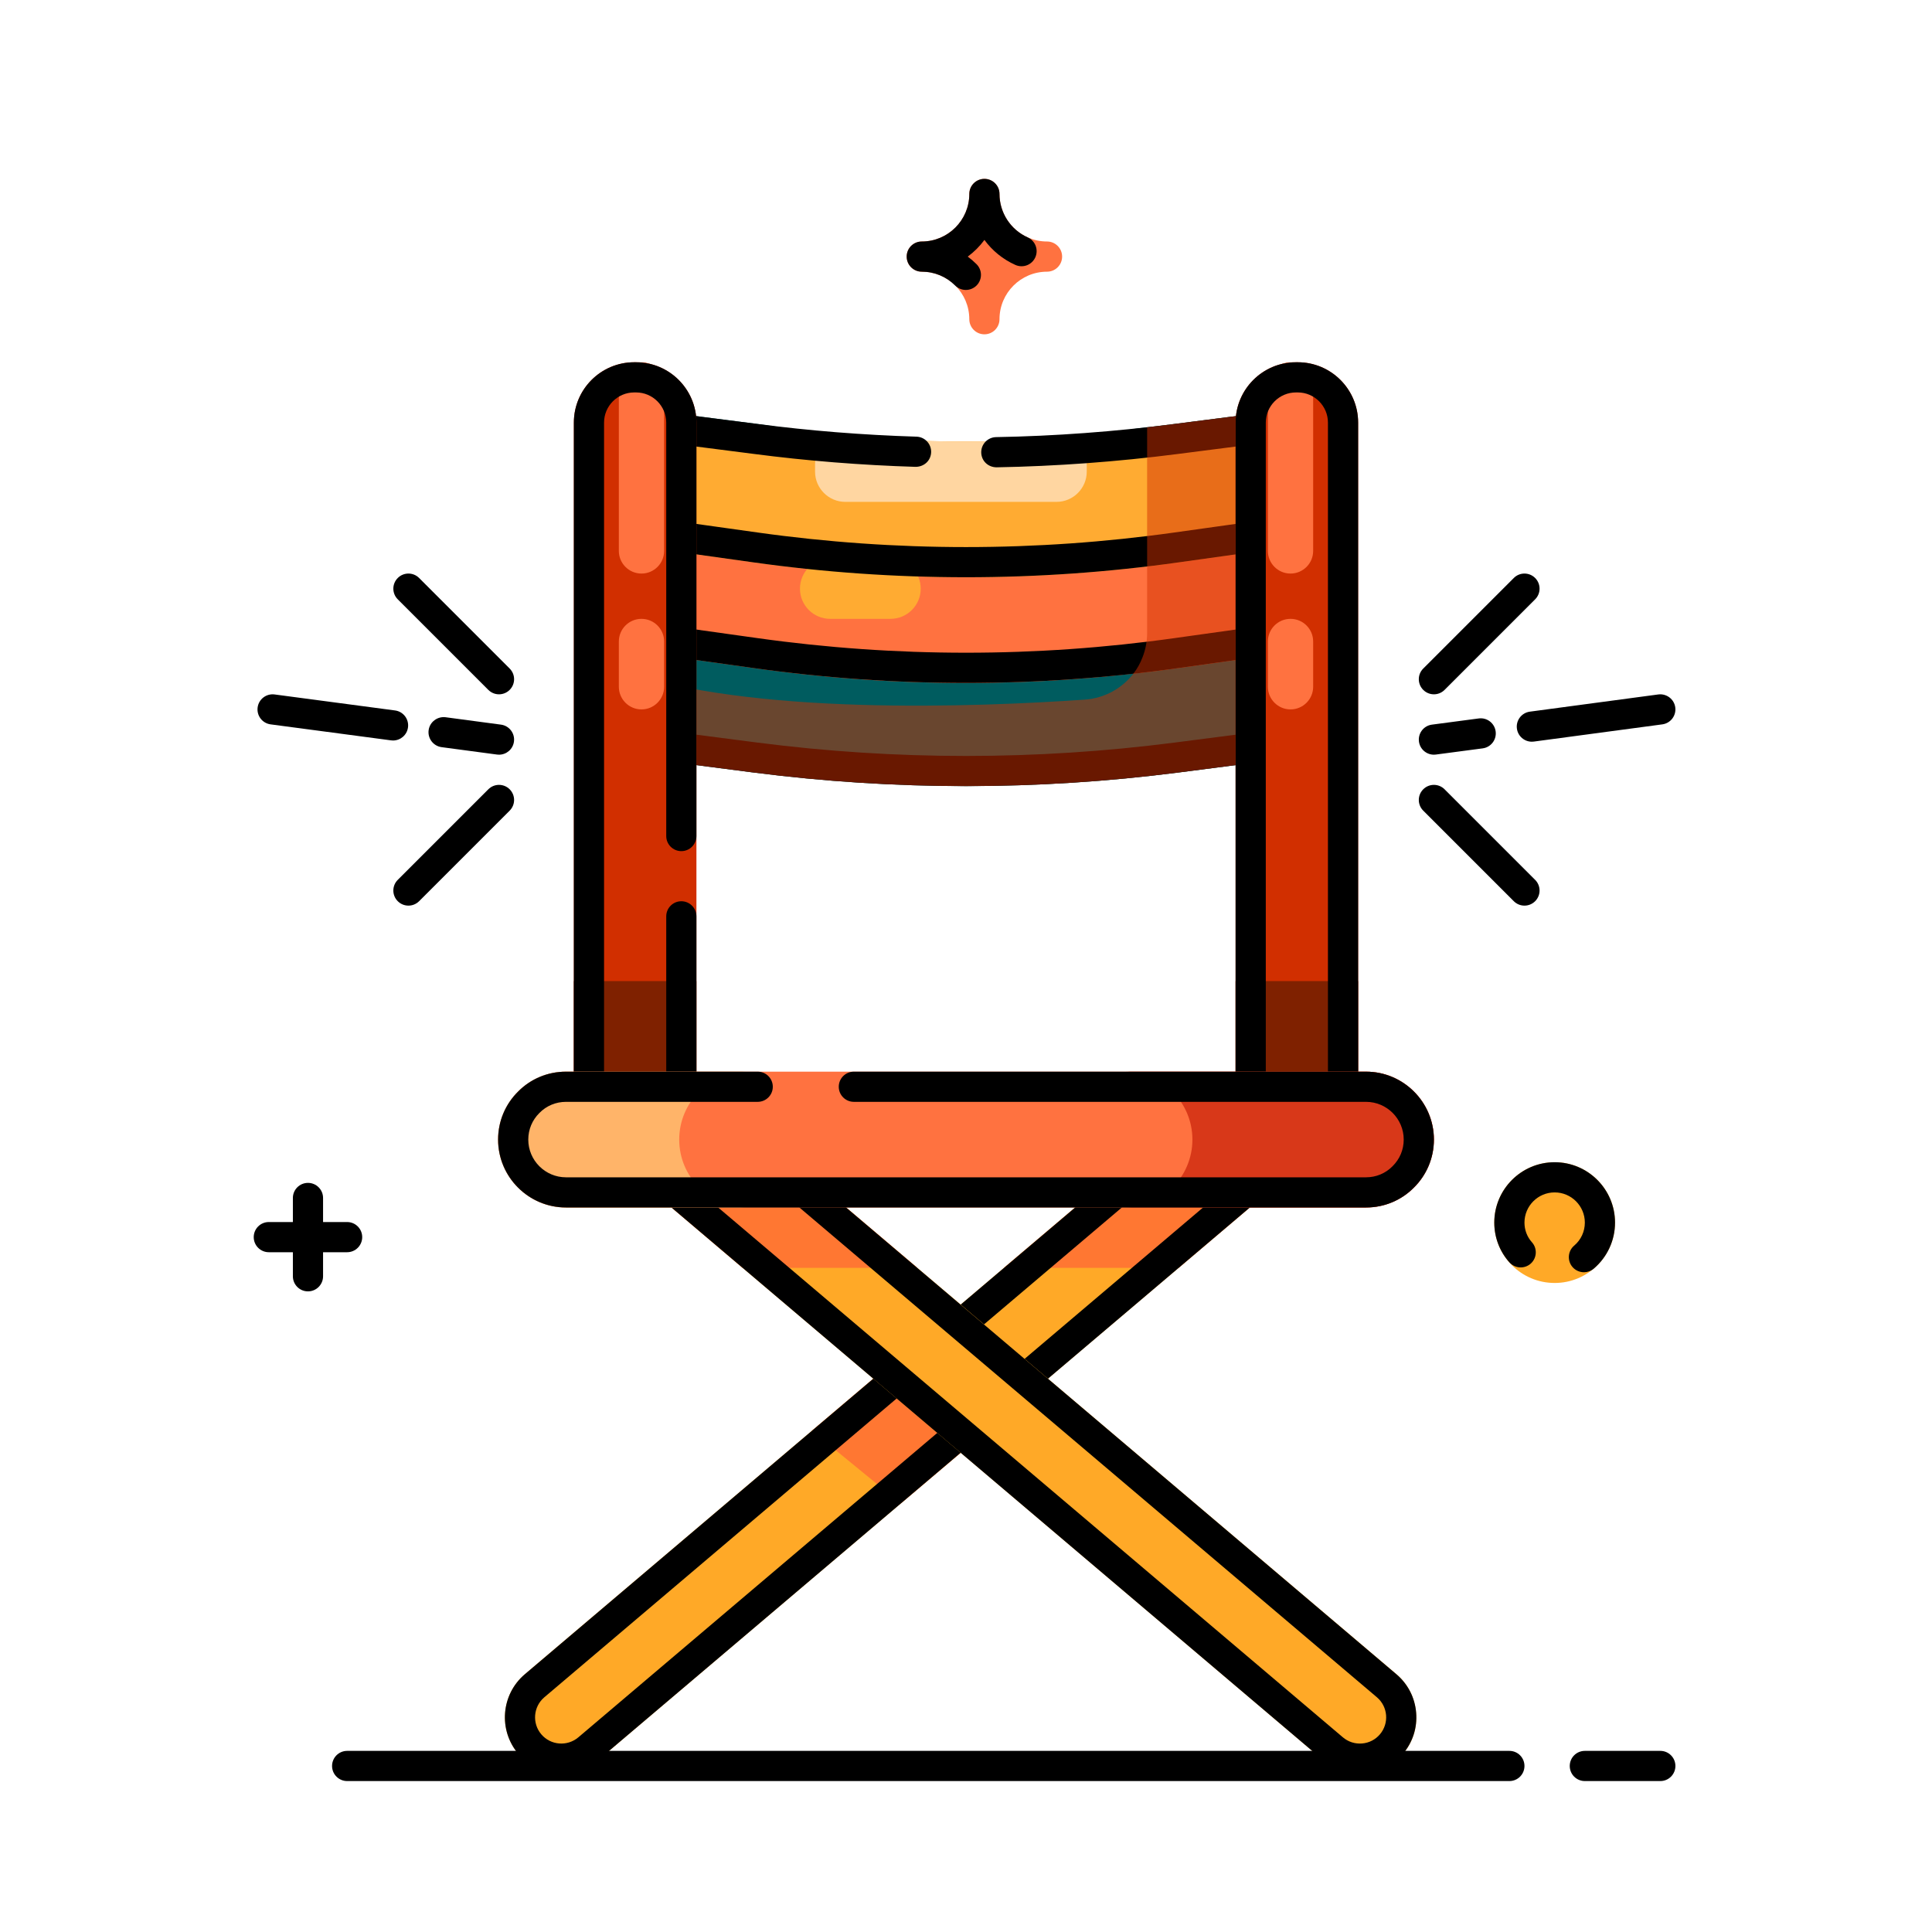 <svg xmlns="http://www.w3.org/2000/svg" xmlns:xlink="http://www.w3.org/1999/xlink" id="_x31_3" x="0px" y="0px" viewBox="0 0 128 128" style="enable-background:new 0 0 128 128;" xml:space="preserve"><style type="text/css">	.st0{fill:#005C5F;}	.st1{fill:#FF7240;}	.st2{fill:#FFAB32;}	.st3{fill:#FFD6A1;}	.st4{opacity:0.5;}	.st5{fill:#D12F00;}	.st6{fill:#FFA927;}	.st7{fill:#FF7732;}	.st8{fill:#7F2100;}	.st9{fill:#FFB469;}	.st10{fill:#D83819;}</style><g>	<g>		<g>			<g>				<path class="st0" d="M88,27.92v21.1c0,0.51-0.37,0.93-0.87,0.99l-9.06,1.17c-4.67,0.6-9.37,0.9-14.07,0.9s-9.4-0.3-14.07-0.9     l-9.06-1.17c-0.5-0.06-0.87-0.48-0.87-0.99v-21.1c0-0.29,0.12-0.56,0.34-0.75c0.21-0.19,0.5-0.28,0.79-0.24l9.06,1.16     C55.102,28.721,59.053,30.045,64,30c3.675-0.034,8.347-1.285,12-1.69c0.6-0.07,1.21-0.14,1.81-0.22l9.06-1.16     c0.29-0.04,0.57,0.05,0.79,0.24C87.88,27.36,88,27.63,88,27.92z"></path>			</g>			<g>				<path class="st1" d="M88,35v7c0,0.5-0.37,0.92-0.86,0.99L87,43.01l-8.92,1.25c-1,0.14-1.99,0.27-2.99,0.37     C71.4,45.05,67.7,45.25,64,45.25c-4.7,0-9.41-0.33-14.08-0.99L41,43.01l-0.14-0.02C40.37,42.92,40,42.5,40,42v-7     c0-0.29,0.13-0.56,0.34-0.75C40.53,34.09,40.76,34,41,34c0.05,0,0.09,0,0.14,0.01l9.06,1.27c8.56,1.21,17.23,1.28,25.8,0.24     c0.6-0.08,1.2-0.16,1.8-0.24l9.06-1.27C86.91,34,86.95,34,87,34c0.24,0,0.48,0.08,0.66,0.25C87.88,34.44,88,34.71,88,35z"></path>			</g>			<g>				<path class="st2" d="M88,28v7c0,0.5-0.37,0.92-0.86,0.99L87,36.01l-8.92,1.25c-0.69,0.1-1.39,0.19-2.08,0.27     c-3.99,0.48-8,0.72-12,0.72c-4.7,0-9.41-0.33-14.08-0.99L41,36.01l-0.14-0.02C40.37,35.92,40,35.5,40,35v-7     c0-0.29,0.13-0.56,0.34-0.75c0.22-0.19,0.51-0.28,0.8-0.24l9.06,1.27c1.7,0.24,3.41,0.44,5.13,0.59     c5.19,0.46,10.41,0.5,15.61,0.13c0,0,0.01-0.01,0.01,0c1.69-0.12,3.37-0.28,5.05-0.48c0.6-0.08,1.2-0.16,1.8-0.24l9.06-1.27     c0.28-0.04,0.58,0.05,0.8,0.24C87.88,27.44,88,27.71,88,28z"></path>			</g>			<g>				<path class="st3" d="M72,30.75v0.5c0,1.1-0.9,2-2,2H56c-1.1,0-2-0.9-2-2v-0.5c0-0.86,0.56-1.61,1.33-1.88     c5.19,0.46,10.41,0.5,15.61,0.13c0,0,0.01-0.01,0.01,0C71.57,29.33,72,29.99,72,30.75z"></path>			</g>			<g>				<path class="st2" d="M59,41h-4c-1.105,0-2-0.895-2-2l0,0c0-1.105,0.895-2,2-2h4c1.105,0,2,0.895,2,2l0,0     C61,40.105,60.105,41,59,41z"></path>			</g>			<g>				<path d="M64,52.082c-4.7,0-9.4-0.3-14.067-0.899l-9.06-1.171C40.373,49.947,40,49.522,40,49.02v-21.1     c0-0.287,0.123-0.561,0.339-0.751c0.215-0.189,0.5-0.273,0.788-0.241l9.06,1.16c3.442,0.45,6.985,0.733,10.534,0.842     c0.552,0.018,0.986,0.478,0.969,1.03c-0.017,0.552-0.459,0.968-1.03,0.97c-3.614-0.111-7.224-0.4-10.729-0.858L42,29.056v19.085     l8.188,1.058c9.165,1.18,18.459,1.18,27.624,0L86,48.141V29.056l-7.933,1.017c-4.035,0.52-8.086,0.817-12.04,0.888     c-0.571-0.004-1.008-0.431-1.018-0.982C65,29.426,65.44,28.97,65.992,28.96c3.881-0.068,7.857-0.361,11.82-0.872l9.061-1.16     c0.281-0.033,0.571,0.052,0.788,0.241C87.876,27.359,88,27.633,88,27.92v21.1c0,0.503-0.373,0.928-0.872,0.992l-9.059,1.171     C73.401,51.782,68.7,52.082,64,52.082z"></path>			</g>			<g>				<path d="M64,45.245c-4.705,0-9.408-0.328-14.08-0.985l-9.06-1.27C40.367,42.921,40,42.499,40,42v-7     c0-0.289,0.125-0.564,0.344-0.755c0.218-0.189,0.506-0.279,0.795-0.235l9.06,1.27c9.158,1.287,18.445,1.287,27.602,0l9.061-1.27     c0.283-0.042,0.576,0.045,0.795,0.235C87.875,34.436,88,34.711,88,35v7c0,0.499-0.367,0.921-0.861,0.99l-9.06,1.27     C73.409,44.917,68.704,45.245,64,45.245z M42,41.13l8.199,1.149c9.158,1.287,18.445,1.287,27.602,0L86,41.13v-4.98l-7.921,1.109     c-9.341,1.314-18.816,1.313-28.158,0L42,36.149V41.13z"></path>			</g>		</g>		<g class="st4">			<path class="st5" d="M88,27.92v21.1c0,0.51-0.37,0.93-0.87,0.99l-9.06,1.17c-4.67,0.6-9.37,0.9-14.07,0.9s-9.4-0.3-14.07-0.9    l-9.06-1.17c-0.5-0.06-0.87-0.48-0.87-0.99v-5.03c0.32,0.13,0.66,0.26,1,0.38c8.64,3.06,23.66,2.48,30.89,1.98    c1.31-0.1,2.45-0.75,3.2-1.72c0.25-0.32,0.45-0.68,0.6-1.07c0.2-0.5,0.31-1.05,0.31-1.62V28.31c0.6-0.07,1.21-0.14,1.81-0.22    l9.06-1.16c0.29-0.04,0.57,0.05,0.79,0.24C87.88,27.36,88,27.63,88,27.92z"></path>		</g>	</g>	<g>		<path class="st6" d="M84.69,76.96c-0.08,1-0.55,1.9-1.31,2.55L78.09,84l-8.66,7.34l-5.1,4.33l-0.68,0.58l-3.97,3.36l-20.07,17.02   c-0.7,0.59-1.56,0.88-2.42,0.88c-1.06,0-2.11-0.44-2.85-1.31c-1.34-1.58-1.14-3.94,0.43-5.28l19.02-16.13l4.07-3.45l0.58-0.49   l5.21-4.42L66.51,84l10.62-9l1.41-1.2c0.76-0.64,1.73-0.96,2.73-0.87c0.99,0.08,1.9,0.54,2.54,1.31c0.2,0.23,0.37,0.49,0.5,0.76   C84.61,75.6,84.75,76.27,84.69,76.96z"></path>	</g>	<g>		<path class="st5" d="M89.98,28v44c0,1.2-0.53,2.27-1.36,3c-0.71,0.62-1.63,1-2.64,1h-0.12c-1.01,0-1.94-0.38-2.64-1   c-0.83-0.73-1.36-1.81-1.36-3V28c0-2.21,1.8-4,4-4h0.12C88.19,24,89.98,25.79,89.98,28z"></path>	</g>	<g>		<polygon class="st7" points="64.33,95.67 63.65,96.25 59.68,99.61 53.79,94.79 57.86,91.34 58.44,90.85   "></polygon>	</g>	<g>		<path class="st5" d="M46.14,28v44c0,1.19-0.53,2.27-1.36,3c-0.7,0.62-1.63,1-2.64,1h-0.12c-1.01,0-1.93-0.38-2.64-1   c-0.83-0.73-1.36-1.8-1.36-3V28c0-2.21,1.79-4,4-4h0.12C44.34,24,46.14,25.79,46.14,28z"></path>	</g>	<g>		<path class="st1" d="M69.368,16c-1.736,0-3.149-1.413-3.149-3.149c0-0.553-0.447-1-1-1c-0.552,0-1,0.447-1,1   c0,1.736-1.413,3.149-3.15,3.149c-0.552,0-1,0.447-1,1s0.448,1,1,1c1.737,0,3.15,1.413,3.15,3.149c0,0.553,0.448,1,1,1   c0.553,0,1-0.447,1-1c0-1.736,1.413-3.149,3.149-3.149c0.553,0,1-0.447,1-1S69.921,16,69.368,16z"></path>	</g>	<g>		<path class="st8" d="M46.14,65v7c0,1.19-0.53,2.27-1.36,3h-5.4c-0.83-0.73-1.36-1.8-1.36-3v-7H46.14z"></path>	</g>	<g>		<path class="st8" d="M89.98,65v7c0,1.2-0.53,2.27-1.36,3h-5.4c-0.83-0.73-1.36-1.81-1.36-3v-7H89.98z"></path>	</g>	<g>		<path class="st7" d="M84.69,76.96c-0.08,1-0.55,1.9-1.31,2.55L78.09,84H66.51l10.62-9h7.18C84.61,75.6,84.75,76.27,84.69,76.96z"></path>	</g>	<g>		<circle class="st6" cx="103" cy="81" r="4"></circle>	</g>	<g>		<path d="M37.192,117.515c-1.062,0-2.117-0.448-2.855-1.319c-1.334-1.572-1.14-3.938,0.434-5.272l43.771-37.121   c0.762-0.647,1.725-0.96,2.726-0.875c0.996,0.081,1.901,0.546,2.547,1.309c0.647,0.762,0.957,1.729,0.875,2.726   c-0.081,0.996-0.546,1.9-1.308,2.547L39.61,116.629C38.908,117.224,38.048,117.515,37.192,117.515z M80.957,74.914   c-0.411,0-0.806,0.144-1.122,0.413l-43.771,37.121c-0.732,0.621-0.823,1.722-0.202,2.454c0.621,0.733,1.722,0.82,2.454,0.201   l43.77-37.121c0.354-0.301,0.57-0.722,0.608-1.186c0.038-0.463-0.106-0.913-0.407-1.268c-0.301-0.355-0.722-0.571-1.185-0.609   C81.055,74.916,81.006,74.914,80.957,74.914z"></path>	</g>	<g>		<path class="st6" d="M93.82,113.47c0.09,1-0.22,1.96-0.87,2.73c-0.74,0.87-1.79,1.31-2.86,1.31c-0.85,0-1.71-0.29-2.41-0.88   L63.65,96.25l-5.79-4.91L49.2,84l-5.29-4.49c-1.34-1.14-1.68-3.01-0.93-4.51c0.13-0.27,0.29-0.52,0.49-0.76   c0.65-0.77,1.55-1.23,2.55-1.31c0.99-0.09,1.96,0.23,2.73,0.87l1.41,1.2l10.62,9l2.87,2.43l5.78,4.91l23.09,19.58   C93.28,111.57,93.74,112.47,93.82,113.47z"></path>	</g>	<g>		<path class="st7" d="M60.78,84H49.2l-5.29-4.49c-1.34-1.14-1.68-3.01-0.93-4.51h7.18L60.78,84z"></path>	</g>	<g>		<g>			<path class="st1" d="M85.5,38L85.5,38c-0.828,0-1.5-0.672-1.5-1.5v-11c0-0.828,0.672-1.5,1.5-1.5l0,0c0.828,0,1.5,0.672,1.5,1.5    v11C87,37.328,86.328,38,85.5,38z"></path>		</g>		<g>			<path class="st1" d="M85.5,47L85.5,47c-0.828,0-1.5-0.672-1.5-1.5v-3c0-0.828,0.672-1.5,1.5-1.5l0,0c0.828,0,1.5,0.672,1.5,1.5v3    C87,46.328,86.328,47,85.5,47z"></path>		</g>	</g>	<g>		<g>			<path class="st1" d="M42.5,38L42.5,38c0.828,0,1.5-0.672,1.5-1.5v-11c0-0.829-0.672-1.5-1.5-1.5l0,0c-0.828,0-1.5,0.671-1.5,1.5    v11C41,37.328,41.672,38,42.5,38z"></path>		</g>		<g>			<path class="st1" d="M42.5,47L42.5,47c0.828,0,1.5-0.672,1.5-1.5v-3c0-0.828-0.672-1.5-1.5-1.5l0,0c-0.828,0-1.5,0.672-1.5,1.5v3    C41,46.328,41.672,47,42.5,47z"></path>		</g>	</g>	<g>		<path d="M90.094,117.515c-0.854,0-1.714-0.29-2.416-0.886L43.906,79.508c-1.573-1.335-1.767-3.7-0.433-5.272   c0.646-0.763,1.551-1.228,2.546-1.309c0.99-0.084,1.963,0.228,2.726,0.875l43.77,37.121c0.763,0.646,1.228,1.551,1.309,2.547   c0.082,0.996-0.229,1.964-0.875,2.727C92.211,117.066,91.155,117.515,90.094,117.515z M46.329,74.914   c-0.048,0-0.097,0.002-0.146,0.006c-0.463,0.038-0.884,0.254-1.185,0.608c-0.621,0.732-0.53,1.833,0.202,2.454l43.771,37.121   c0.355,0.301,0.808,0.445,1.269,0.407c0.464-0.038,0.884-0.254,1.185-0.608c0,0,0,0,0-0.001c0.621-0.731,0.53-1.832-0.202-2.453   l-43.77-37.121C47.134,75.058,46.74,74.914,46.329,74.914z"></path>	</g>	<g>		<path d="M110,118h-5c-0.553,0-1-0.447-1-1s0.447-1,1-1h5c0.553,0,1,0.447,1,1S110.553,118,110,118z"></path>	</g>	<g>		<path d="M100,118H23c-0.552,0-1-0.447-1-1s0.448-1,1-1h77c0.553,0,1,0.447,1,1S100.553,118,100,118z"></path>	</g>	<g>		<path d="M85.98,76h-0.118c-2.206,0-4-1.794-4-4V28c0-2.206,1.794-4,4-4h0.118c2.206,0,4,1.794,4,4v44   C89.98,74.206,88.186,76,85.98,76z M85.862,26c-1.103,0-2,0.897-2,2v44c0,1.103,0.897,2,2,2h0.118c1.103,0,2-0.897,2-2V28   c0-1.103-0.897-2-2-2H85.862z"></path>	</g>	<g>		<path d="M42.14,76h-0.12c-2.206,0-4-1.794-4-4V28c0-2.206,1.794-4,4-4h0.12c2.206,0,4,1.794,4,4v27.39c0,0.553-0.448,1-1,1   c-0.552,0-1-0.447-1-1V28c0-1.103-0.897-2-2-2h-0.12c-1.103,0-2,0.897-2,2v44c0,1.103,0.897,2,2,2h0.12c1.103,0,2-0.897,2-2V60.71   c0-0.553,0.448-1,1-1c0.552,0,1,0.447,1,1V72C46.14,74.206,44.346,76,42.14,76z"></path>	</g>	<g>		<path d="M63.99,19.21c-0.256,0-0.512-0.098-0.707-0.293C62.692,18.326,61.906,18,61.07,18c-0.552,0-1-0.447-1-1s0.448-1,1-1   c1.737,0,3.15-1.413,3.15-3.15c0-0.553,0.448-1,1-1c0.553,0,1,0.447,1,1c0,1.239,0.733,2.369,1.869,2.878   c0.504,0.226,0.729,0.817,0.503,1.321c-0.226,0.504-0.816,0.729-1.321,0.503c-0.832-0.372-1.531-0.949-2.05-1.656   c-0.311,0.422-0.684,0.795-1.105,1.105c0.205,0.151,0.399,0.318,0.582,0.502c0.391,0.391,0.391,1.024,0,1.414   C64.502,19.112,64.246,19.21,63.99,19.21z"></path>	</g>	<g>		<path d="M20.404,85.557c-0.552,0-1-0.447-1-1v-5.188c0-0.553,0.448-1,1-1c0.552,0,1,0.447,1,1v5.188   C21.404,85.109,20.956,85.557,20.404,85.557z"></path>	</g>	<g>		<path d="M22.997,82.963H17.81c-0.552,0-1-0.447-1-1c0-0.553,0.448-1,1-1h5.187c0.552,0,1,0.447,1,1   C23.997,82.516,23.549,82.963,22.997,82.963z"></path>	</g>	<g>		<path d="M104.941,84.29c-0.284,0-0.566-0.12-0.765-0.354c-0.356-0.422-0.304-1.053,0.117-1.41C104.743,82.147,105,81.591,105,81   c0-1.103-0.898-2-2-2c-1.103,0-2,0.897-2,2c0,0.487,0.175,0.948,0.492,1.299c0.37,0.41,0.338,1.042-0.071,1.413   c-0.409,0.369-1.041,0.338-1.413-0.071C99.358,82.921,99,81.983,99,81c0-2.206,1.794-4,4-4c2.206,0,4,1.794,4,4   c0,1.18-0.516,2.293-1.413,3.054C105.398,84.212,105.169,84.29,104.941,84.29z"></path>	</g>	<g>		<path d="M95,46c-0.256,0-0.512-0.098-0.707-0.293c-0.391-0.391-0.391-1.023,0-1.414l6-6c0.391-0.391,1.023-0.391,1.414,0   c0.391,0.391,0.391,1.023,0,1.414l-6,6C95.512,45.902,95.256,46,95,46z"></path>	</g>	<g>		<path d="M101,60c-0.256,0-0.512-0.098-0.707-0.293l-6-6c-0.391-0.391-0.391-1.023,0-1.414c0.391-0.391,1.023-0.391,1.414,0l6,6   c0.391,0.391,0.391,1.023,0,1.414C101.512,59.902,101.256,60,101,60z"></path>	</g>	<g>		<path d="M101.489,49.14c-0.493,0-0.923-0.365-0.99-0.867c-0.073-0.548,0.311-1.051,0.858-1.124l8.51-1.14   c0.547-0.071,1.051,0.312,1.124,0.858c0.073,0.548-0.312,1.051-0.858,1.124l-8.51,1.14   C101.578,49.137,101.533,49.14,101.489,49.14z"></path>	</g>	<g>		<path d="M94.999,50c-0.494,0-0.924-0.366-0.99-0.869c-0.072-0.547,0.312-1.05,0.86-1.122l3.1-0.41   c0.55-0.074,1.05,0.314,1.122,0.86c0.072,0.547-0.312,1.05-0.86,1.122l-3.1,0.41C95.087,49.997,95.042,50,94.999,50z"></path>	</g>	<g>		<path d="M33.06,46c-0.256,0-0.512-0.098-0.707-0.293l-6-6c-0.391-0.391-0.391-1.023,0-1.414c0.391-0.391,1.024-0.391,1.414,0l6,6   c0.391,0.391,0.391,1.023,0,1.414C33.571,45.902,33.315,46,33.06,46z"></path>	</g>	<g>		<path d="M27.06,60c-0.256,0-0.512-0.098-0.707-0.293c-0.391-0.391-0.391-1.023,0-1.414l6-6c0.391-0.391,1.024-0.391,1.414,0   c0.391,0.391,0.391,1.023,0,1.414l-6,6C27.571,59.902,27.315,60,27.06,60z"></path>	</g>	<g>		<path d="M26.041,49.06c-0.044,0-0.088-0.003-0.133-0.009l-7.98-1.06c-0.547-0.072-0.932-0.575-0.859-1.123   c0.073-0.548,0.576-0.93,1.123-0.859l7.98,1.06c0.547,0.072,0.932,0.575,0.859,1.123C26.964,48.694,26.535,49.06,26.041,49.06z"></path>	</g>	<g>		<path d="M33.061,50c-0.044,0-0.089-0.003-0.134-0.009l-3.67-0.49c-0.547-0.073-0.932-0.576-0.859-1.124   c0.073-0.547,0.583-0.926,1.124-0.858l3.67,0.49c0.547,0.073,0.932,0.576,0.859,1.124C33.984,49.635,33.555,50,33.061,50z"></path>	</g>	<g>		<path class="st1" d="M90.5,71h-53c-2.481,0-4.5,2.019-4.5,4.5s2.019,4.5,4.5,4.5h53c2.481,0,4.5-2.019,4.5-4.5S92.981,71,90.5,71z   "></path>	</g>	<g>		<path class="st9" d="M49.5,80h-12c-2.48,0-4.5-2.02-4.5-4.5s2.02-4.5,4.5-4.5h12c-2.48,0-4.5,2.02-4.5,4.5S47.02,80,49.5,80z"></path>	</g>	<g>		<path class="st10" d="M95,75.5c0,2.48-2.02,4.5-4.5,4.5h-16c2.48,0,4.5-2.02,4.5-4.5S76.98,71,74.5,71h16   C92.98,71,95,73.02,95,75.5z"></path>	</g>	<g>		<path d="M90.5,80h-53c-2.481,0-4.5-2.019-4.5-4.5c0-1.209,0.472-2.339,1.328-3.183C35.16,71.472,36.29,71,37.5,71h12.7   c0.552,0,1,0.447,1,1s-0.448,1-1,1H37.5c-0.669,0-1.293,0.26-1.757,0.731C35.26,74.207,35,74.831,35,75.5   c0,1.379,1.122,2.5,2.5,2.5h53c0.669,0,1.293-0.26,1.757-0.731C92.74,76.793,93,76.169,93,75.5c0-1.379-1.121-2.5-2.5-2.5H56.57   c-0.552,0-1-0.447-1-1s0.448-1,1-1H90.5c2.481,0,4.5,2.019,4.5,4.5c0,1.21-0.472,2.34-1.329,3.183C92.84,79.528,91.71,80,90.5,80z   "></path>	</g></g></svg>
